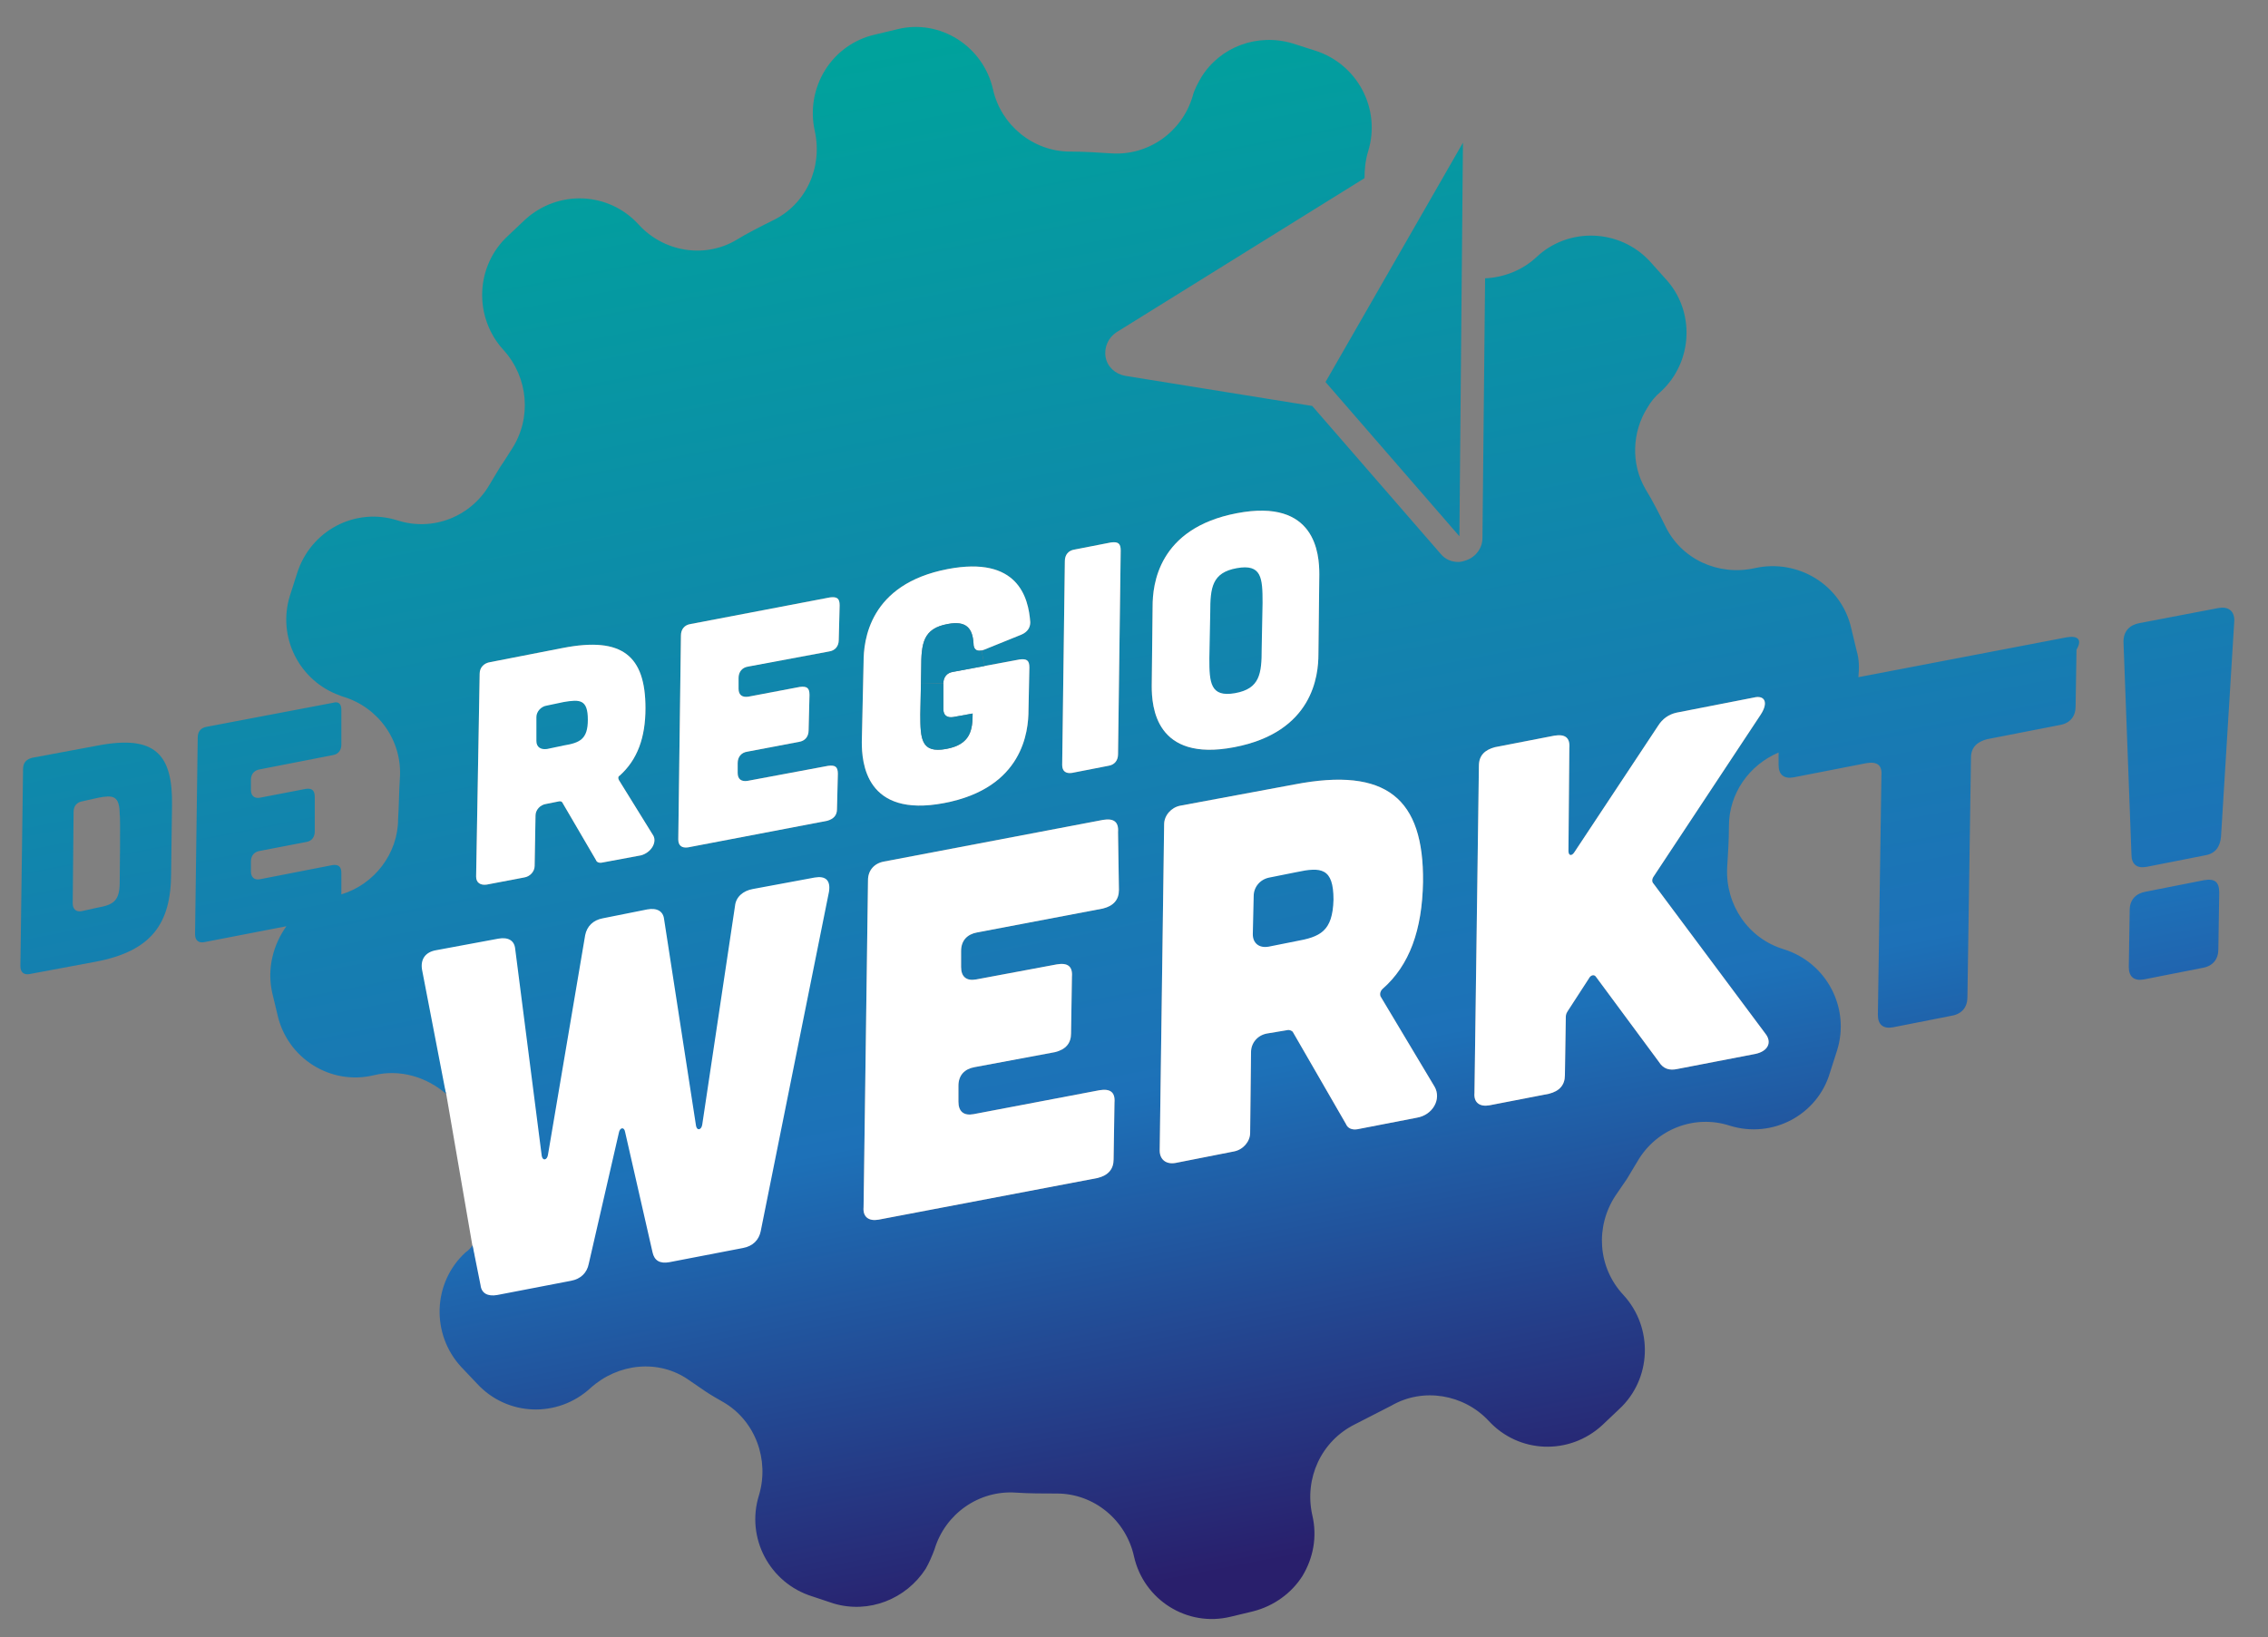 <?xml version="1.0" encoding="UTF-8"?>
<svg id="Layer_1" data-name="Layer 1" xmlns="http://www.w3.org/2000/svg" xmlns:xlink="http://www.w3.org/1999/xlink" viewBox="0 0 255.8 184.7">
  <rect x="0" y="0" width="255.8" height="184.7" fill="#808080" stroke="none"/>
  <defs>
    <style>
      .cls-1 {
        fill: url(#linear-gradient);
      }

      .cls-2 {
        fill: #fff;
      }

      .cls-3 {
        fill: #1186ac;
      }

      .cls-4 {
        fill: url(#linear-gradient-8);
      }

      .cls-5 {
        fill: url(#linear-gradient-3);
      }

      .cls-6 {
        fill: url(#linear-gradient-4);
      }

      .cls-7 {
        fill: url(#linear-gradient-2);
      }

      .cls-8 {
        fill: url(#linear-gradient-6);
      }

      .cls-9 {
        fill: url(#linear-gradient-7);
      }

      .cls-10 {
        fill: url(#linear-gradient-5);
      }
    </style>
    <linearGradient id="linear-gradient" x1="111.56" y1="3.15" x2="146.55" y2="183.03" gradientUnits="userSpaceOnUse">
      <stop offset="0" stop-color="#00a29c"/>
      <stop offset=".66" stop-color="#1d71b8"/>
      <stop offset=".96" stop-color="#291f6c"/>
    </linearGradient>
    <linearGradient id="linear-gradient-2" x1="50.34" y1="894.36" x2="85.33" y2="1074.24" gradientTransform="translate(0 -879.31)" gradientUnits="userSpaceOnUse">
      <stop offset="0" stop-color="#00a29c"/>
      <stop offset=".66" stop-color="#1d71b8"/>
      <stop offset=".96" stop-color="#312783"/>
    </linearGradient>
    <linearGradient id="linear-gradient-3" x1="125.64" y1="879.72" x2="160.63" y2="1059.6" gradientTransform="translate(0 -879.31)" gradientUnits="userSpaceOnUse">
      <stop offset="0" stop-color="#00a29c"/>
      <stop offset=".66" stop-color="#1d71b8"/>
      <stop offset=".96" stop-color="#312783"/>
    </linearGradient>
    <linearGradient id="linear-gradient-4" x1="-3.45" y1="904.83" x2="31.54" y2="1084.71" gradientTransform="translate(0 -879.31)" gradientUnits="userSpaceOnUse">
      <stop offset="0" stop-color="#00a29c"/>
      <stop offset=".66" stop-color="#1d71b8"/>
      <stop offset=".96" stop-color="#312783"/>
    </linearGradient>
    <linearGradient id="linear-gradient-5" x1="125.87" y1="879.67" x2="160.86" y2="1059.55" gradientTransform="translate(0 -879.31)" gradientUnits="userSpaceOnUse">
      <stop offset="0" stop-color="#00a29c"/>
      <stop offset=".66" stop-color="#1d71b8"/>
      <stop offset=".96" stop-color="#312783"/>
    </linearGradient>
    <linearGradient id="linear-gradient-6" x1="226.29" y1="860.14" x2="261.27" y2="1040.02" gradientTransform="translate(0 -879.31)" gradientUnits="userSpaceOnUse">
      <stop offset="0" stop-color="#00a29c"/>
      <stop offset=".66" stop-color="#1d71b8"/>
      <stop offset=".96" stop-color="#312783"/>
    </linearGradient>
    <linearGradient id="linear-gradient-7" x1="221.26" y1="861.12" x2="256.25" y2="1041" gradientTransform="translate(0 -879.31)" gradientUnits="userSpaceOnUse">
      <stop offset="0" stop-color="#00a29c"/>
      <stop offset=".66" stop-color="#1d71b8"/>
      <stop offset=".96" stop-color="#312783"/>
    </linearGradient>
    <linearGradient id="linear-gradient-8" x1="150.63" y1="874.86" x2="185.62" y2="1054.74" gradientTransform="translate(0 -879.31)" gradientUnits="userSpaceOnUse">
      <stop offset="0" stop-color="#00a29c"/>
      <stop offset=".66" stop-color="#1d71b8"/>
      <stop offset=".96" stop-color="#312783"/>
    </linearGradient>
  </defs>
  <g id="Laag_1" data-name="Laag 1">
    <g>
      <polygon class="cls-2" points="50.32 123.38 53.89 144.07 53.32 150.84 83.68 145.51 90.37 144.85 96.01 95.41 44.25 104.19 50.32 123.38"/>
      <g>
        <path class="cls-1" d="m233.1,71.9c1.2-.2,1.8.2,1.1,1.4l-.1,6.4c0,1.1-.6,1.9-1.8,2.1l-8.2,1.6c-1.1.3-1.8.9-1.8,2.1l-.4,27c0,1.1-.6,1.9-1.8,2.1l-6.6,1.3c-1.1.2-1.7-.3-1.7-1.4l.4-27c.1-1.2-.5-1.6-1.7-1.4l-8.2,1.6c-1.1.2-1.7-.3-1.7-1.4v-1.4c-3.3,1.4-5.6,4.6-5.6,8.3,0,1.6-.1,3.1-.2,4.7-.2,4.2,2.4,8,6.4,9.2,4.8,1.5,7.5,6.6,6,11.4l-.8,2.5c-1.4,4.8-6.5,7.5-11.3,6-4-1.3-8.3.4-10.4,4-.4.7-.8,1.3-1.2,2-.4.6-.9,1.3-1.3,1.9-2.3,3.5-2,8.1.9,11.2,3.4,3.7,3.2,9.5-.5,12.9l-1.9,1.8c-3.7,3.4-9.4,3.2-12.8-.5-2.8-3-7.4-3.8-11-1.7-1.4.7-2.7,1.4-4.1,2.1-3.8,1.9-5.7,6.1-4.8,10.2.6,2.5.1,4.9-1.1,6.9-1.2,1.9-3.2,3.4-5.6,4l-2.5.6c-4.9,1.2-9.8-1.9-10.9-6.8-.9-4.1-4.5-7.1-8.7-7.1-1.5,0-3.1,0-4.6-.1-4.2-.3-8,2.4-9.2,6.4-.3.8-.6,1.5-1,2.2-2.2,3.4-6.4,5.1-10.4,3.9l-2.4-.8c-4.8-1.5-7.5-6.6-6-11.4,1.2-4-.4-8.4-4-10.5-.7-.4-1.4-.8-2-1.2s-1.3-.9-1.9-1.3c-3.4-2.4-8-1.9-11.1.9-3.7,3.4-9.4,3.2-12.8-.5l-1.8-1.9c-3.4-3.7-3.2-9.5.5-12.9.3-.2.6-.5.8-.8l.9,4.5c.1.9.8,1.3,1.9,1.1l8.3-1.6c1.1-.2,1.8-.9,2-1.9l3.4-14.8c.1-.6.6-.7.7-.1l3.1,13.6c.2.9.8,1.3,1.9,1.1l8.3-1.6c1.1-.2,1.8-.9,2-1.9l7.7-38.3c.2-1.3-.4-1.8-1.6-1.6l-7,1.3c-1.1.2-1.9.9-2,1.9l-3.7,24.7c-.1.6-.6.7-.7.1l-3.6-23.3c-.1-.9-.8-1.3-1.9-1.1l-5,1c-1.1.2-1.8.9-2,1.9l-4.2,24.8c-.1.6-.6.7-.7.1l-3-23.4c-.1-.9-.8-1.3-1.9-1.1l-7,1.3c-1.2.2-1.8,1-1.6,2.2l2.7,14c-2.2-1.9-5.2-2.8-8.1-2.1-4.9,1.2-9.8-1.9-10.9-6.8l-.6-2.5c-.6-2.7.1-5.4,1.6-7.5l-9.3,1.8c-.6.1-1-.2-1-.9l.3-22.2c0-.7.4-1.1,1-1.2l14.2-2.7c.21-.06.39-.08.53-.05.32.07.47.36.47.85v3.9c0,.6-.3,1.1-1,1.2l-8.2,1.6c-.6.1-1,.5-1,1.2v1.1c0,.7.4,1,1,.9l5.2-1c.7-.1,1,.2,1,.9v3.9c0,.6-.3,1.1-1,1.2l-5.2,1c-.6.1-1,.5-1,1.2v1.1c0,.7.4,1,1,.9l8.2-1.6c.7-.1,1,.2,1,.9v2.4c3.7-1.1,6.4-4.6,6.4-8.5.1-1.5.1-3.1.2-4.6.3-4.2-2.4-8-6.4-9.2-.13-.04-.25-.08-.38-.14-4.56-1.63-7.08-6.59-5.62-11.26l.8-2.5c1.5-4.8,6.5-7.5,11.3-6,4,1.3,8.3-.4,10.4-4,.4-.7.8-1.3,1.2-2,.5-.7.9-1.4,1.3-2,2.3-3.5,1.9-8.1-.9-11.2-3.4-3.7-3.2-9.5.5-12.9l1.9-1.8c3.7-3.4,9.4-3.2,12.8.5,2.8,3.1,7.4,3.9,11,1.8,1.3-.8,2.7-1.5,4.1-2.2,3.8-1.8,5.7-6,4.8-10.1-1.1-4.9,1.9-9.8,6.8-10.9l2.5-.6c4.8-1.2,9.7,1.9,10.8,6.8.9,4,4.5,7,8.7,7,1.5,0,3.1.1,4.6.2,4.2.3,8-2.4,9.2-6.4.2-.8.6-1.5,1-2.2,2.1-3.4,6.3-5,10.3-3.8l2.5.8c4.8,1.5,7.5,6.6,6,11.4-.3,1-.4,2-.4,3l-28,17.4c-.9.6-1.4,1.7-1.2,2.8s1.1,1.9,2.2,2.1l21.1,3.4,14.5,16.7c.5.6,1.2.9,2,.9.3,0,.6-.1.9-.2,1.1-.4,1.8-1.4,1.8-2.5l.3-29.3c2.1-.1,4.2-.9,5.8-2.4,3.6-3.4,9.4-3.2,12.8.5l1.7,1.9c3.4,3.6,3.2,9.4-.5,12.8-.6.5-1.1,1.1-1.5,1.8-1.7,2.7-1.9,6.3-.2,9.2.8,1.3,1.5,2.7,2.2,4.1,1.8,3.8,6,5.7,10.1,4.8,4.9-1.1,9.8,1.9,10.9,6.8l.6,2.5c.3,1,.3,2,.2,3l23.5-4.5Zm-35.1,47c1.4-.3,1.9-1.3,1.1-2.3l-12.6-16.9c-.2-.2-.2-.5,0-.8l12.1-18.3c.9-1.4.4-2.2-.8-1.9l-8.7,1.7c-.9.2-1.6.7-2.1,1.5l-9.4,14.2c-.3.5-.7.5-.7-.1l.1-11.6c.1-1.2-.5-1.6-1.7-1.4l-6.7,1.3c-1.1.3-1.8.9-1.8,2.1l-.5,36.9c-.1,1.1.6,1.6,1.7,1.4l6.7-1.3c1.2-.3,1.8-1,1.8-2.1l.1-6.4c0-.3,0-.5.2-.8l2.4-3.7c.2-.4.6-.5.8-.2l7.1,9.6c.5.8,1.2,1,2.1.8l8.8-1.7Zm-38.2,7.2c1.8-.3,2.8-2.1,2-3.5l-6.1-10.2c-.1-.3,0-.6.2-.8,3.1-2.7,4.5-6.7,4.6-12.1.1-9.4-4.1-13-14.5-11l-12.9,2.4c-1,.2-1.8,1.1-1.8,2.1l-.5,36.8c0,1,.7,1.6,1.8,1.4l6.6-1.3c1-.2,1.8-1.1,1.8-2.1l.1-9.1c0-1,.7-1.9,1.8-2.1l2.4-.4c.2,0,.4.1.5.2l6,10.4c.2.5.7.7,1.3.6l6.7-1.3Zm-11.1-52.3l.1-9c0-2.3-.4-8.6-9.3-6.9s-9.5,8.1-9.5,10.5l-.1,9c0,2.3.4,8.6,9.3,6.9s9.5-8.1,9.5-10.5Zm-22.6,11.3l.3-23c0-.8-.3-1-1.1-.9l-4.1.8c-.7.1-1.1.6-1.1,1.3l-.3,23c0,.7.4,1,1.1.9l4.1-.8c.7-.1,1.1-.6,1.1-1.3Zm.1,15.3l-.1-6.5c.1-1.2-.5-1.6-1.7-1.4l-24.7,4.7c-1.1.2-1.8,1-1.8,2.1l-.5,36.9c-.1,1.1.6,1.6,1.7,1.4l24.7-4.7c1.2-.3,1.8-1,1.8-2.1l.1-6.4c.1-1.2-.5-1.6-1.7-1.4l-14.2,2.7c-1.1.2-1.7-.3-1.7-1.4v-1.8c0-1.2.7-1.9,1.8-2.1l9.1-1.7c1.2-.3,1.8-1,1.8-2.1l.1-6.4c.1-1.2-.5-1.6-1.7-1.4l-9.1,1.7c-1.1.2-1.7-.3-1.7-1.4v-1.8c0-1.2.7-1.9,1.8-2.1l14.2-2.7c1.2-.3,1.8-1,1.8-2.1Zm-10.2-20.3l.1-4.8c0-.8-.3-1-1.1-.9l-3.96.74-.33-1.75c.09-.02.19-.05.29-.09l4.2-1.7c.7-.3,1-.8,1-1.4-.2-2.8-1.4-7.5-9.3-6-8.9,1.7-9.5,8.1-9.5,10.5l-.2,9c0,2.3.4,8.6,9.3,6.9s9.5-8.1,9.5-10.5Zm-21.4-7.9l.1-3.9c0-.8-.3-1-1.1-.9l-15.7,3c-.7.1-1.1.6-1.1,1.3l-.3,23c0,.7.4,1,1.1.9l15.7-3c.7-.2,1.1-.6,1.1-1.3l.1-4c0-.8-.3-1-1.1-.9l-9.1,1.7c-.7.1-1.1-.2-1.1-.9v-1.1c0-.7.4-1.2,1.1-1.3l5.8-1.1c.7-.1,1.1-.6,1.1-1.3l.1-4c0-.8-.3-1-1.1-.9l-5.8,1.1c-.7.1-1.1-.2-1.1-.9v-1.2c0-.7.4-1.2,1.1-1.3l9.1-1.7c.7-.1,1.1-.6,1.1-1.3Zm-22.3,24.3c1.1-.3,1.8-1.4,1.4-2.2l-3.9-6.3c-.1-.2-.1-.4.1-.5,2-1.8,2.9-4.3,2.9-7.6,0-5.9-2.6-8.1-9.3-6.8l-8.2,1.6c-.7.1-1.2.6-1.2,1.3l-.4,22.9c0,.7.5,1,1.2.9l4.2-.8c.7-.1,1.2-.7,1.2-1.3l.1-5.7c0-.6.5-1.2,1.2-1.3l1.5-.3c.1,0,.2,0,.3.1l3.8,6.5c.1.3.4.4.8.3l4.3-.8Z"/>
        <path class="cls-2" d="m199.1,116.6c.8,1,.3,2-1.1,2.3l-8.8,1.7c-.9.2-1.6,0-2.1-.8l-7.1-9.6c-.2-.3-.6-.2-.8.2l-2.4,3.7c-.2.3-.2.5-.2.8l-.1,6.4c0,1.1-.6,1.8-1.8,2.1l-6.7,1.3c-1.1.2-1.8-.3-1.7-1.4l.5-36.9c0-1.2.7-1.8,1.8-2.1l6.7-1.3c1.2-.2,1.8.2,1.7,1.4l-.1,11.6c0,.6.4.6.7.1l9.4-14.2c.5-.8,1.2-1.3,2.1-1.5l8.7-1.7c1.2-.3,1.7.5.8,1.9l-12.1,18.3c-.2.3-.2.6,0,.8l12.6,16.9Z"/>
        <path class="cls-2" d="m161.8,122.6c.8,1.4-.2,3.2-2,3.5l-6.7,1.3c-.6.1-1.1-.1-1.3-.6l-6-10.4c-.1-.1-.3-.2-.5-.2l-2.4.4c-1.1.2-1.8,1.1-1.8,2.1l-.1,9.1c0,1-.8,1.9-1.8,2.1l-6.6,1.3c-1.1.2-1.8-.4-1.8-1.4l.5-36.8c0-1,.8-1.9,1.8-2.1l12.9-2.4c10.4-2,14.6,1.6,14.5,11-.1,5.4-1.5,9.4-4.6,12.1-.2.2-.3.5-.2.8l6.1,10.2Z"/>
        <path class="cls-2" d="m148.8,64.8l-.1,9c0,2.4-.6,8.8-9.5,10.5s-9.3-4.6-9.3-6.9l.1-9c0-2.4.6-8.8,9.5-10.5s9.3,4.6,9.3,6.9Z"/>
        <path class="cls-2" d="m126.4,62.1l-.3,23c0,.7-.4,1.2-1.1,1.3l-4.1.8c-.7.1-1.1-.2-1.1-.9l.3-23c0-.7.4-1.2,1.1-1.3l4.1-.8c.8-.1,1.1.1,1.1.9Z"/>
        <path class="cls-2" d="m126.1,93.9l.1,6.5c0,1.1-.6,1.8-1.8,2.1l-14.2,2.7c-1.1.2-1.8.9-1.8,2.1v1.8c0,1.1.6,1.6,1.7,1.4l9.1-1.7c1.2-.2,1.8.2,1.7,1.4l-.1,6.4c0,1.1-.6,1.8-1.8,2.1l-9.1,1.7c-1.1.2-1.8.9-1.8,2.1v1.8c0,1.1.6,1.6,1.7,1.4l14.2-2.7c1.2-.2,1.8.2,1.7,1.4l-.1,6.4c0,1.1-.6,1.8-1.8,2.1l-24.7,4.7c-1.1.2-1.8-.3-1.7-1.4l.5-36.9c0-1.1.7-1.9,1.8-2.1l24.7-4.7c1.2-.2,1.8.2,1.7,1.4Z"/>
        <path class="cls-2" d="m116.1,75.3l-.1,4.8c0,2.4-.6,8.8-9.5,10.5s-9.3-4.6-9.3-6.9l.2-9c0-2.4.6-8.8,9.5-10.5,7.9-1.5,9.1,3.2,9.3,6,0,.6-.3,1.1-1,1.4l-4.2,1.7c-.1.04-.2.07-.29.09-.61.12-.91-.18-.91-.79-.1-1.7-.8-2.6-2.9-2.2-2.8.5-3,2.2-3,5l-.03,1.65-.07,3.55c0,2.8.1,4.4,2.9,3.9s3-2.2,3-4l-2.2.4c-.7.1-1.1-.2-1.1-.9v-2.9c0-.7.4-1.2,1.1-1.3l3.54-.66,3.96-.74c.8-.1,1.1.1,1.1.9Z"/>
        <path class="cls-3" d="m110.71,73.39l.33,1.75-3.54.66c-.7.1-1.1.6-1.1,1.3l-2.53-.05.03-1.65c0-2.8.2-4.5,3-5,2.1-.4,2.8.5,2.9,2.2,0,.61.3.91.91.79Z"/>
        <path class="cls-3" d="m107.5,80.9l2.2-.4c0,1.8-.2,3.5-3,4s-2.9-1.1-2.9-3.9l.07-3.55,2.53.05v2.9c0,.7.4,1,1.1.9Z"/>
        <path class="cls-2" d="m94.7,68.3l-.1,3.9c0,.7-.4,1.2-1.1,1.3l-9.1,1.7c-.7.1-1.1.6-1.1,1.3v1.2c0,.7.4,1,1.1.9l5.8-1.1c.8-.1,1.1.1,1.1.9l-.1,4c0,.7-.4,1.2-1.1,1.3l-5.8,1.1c-.7.1-1.1.6-1.1,1.3v1.1c0,.7.4,1,1.1.9l9.1-1.7c.8-.1,1.1.1,1.1.9l-.1,4c0,.7-.4,1.1-1.1,1.3l-15.7,3c-.7.1-1.1-.2-1.1-.9l.3-23c0-.7.4-1.2,1.1-1.3l15.7-3c.8-.1,1.1.1,1.1.9Z"/>
        <path class="cls-2" d="m73.7,94.3c.4.8-.3,1.9-1.4,2.2l-4.3.8c-.4.1-.7,0-.8-.3l-3.8-6.5c-.1-.1-.2-.1-.3-.1l-1.5.3c-.7.1-1.2.7-1.2,1.3l-.1,5.7c0,.6-.5,1.2-1.2,1.3l-4.2.8c-.7.1-1.2-.2-1.2-.9l.4-22.9c0-.7.5-1.2,1.2-1.3l8.2-1.6c6.7-1.3,9.3.9,9.3,6.8,0,3.3-.9,5.8-2.9,7.6-.2.1-.2.3-.1.5l3.9,6.3Z"/>
      </g>
      <path class="cls-7" d="m63.6,79.2l-1.9.4c-.7.1-1.2.7-1.2,1.3v2.7c0,.7.5,1,1.2.9l1.9-.4c1.8-.3,2.7-.7,2.7-2.9,0-2.3-.9-2.3-2.7-2Z"/>
      <path class="cls-5" d="m139.3,78.2c2.8-.5,3-2.2,3-5l.1-5.2c0-2.8-.1-4.4-2.9-3.9-2.8.5-3,2.2-3,5l-.1,5.2c0,2.7.1,4.4,2.9,3.9Z"/>
      <path class="cls-6" d="m11.1,84.1l-7.5,1.4c-.7.2-1,.6-1,1.3l-.3,22.2c0,.7.4,1,1,.9l7.5-1.4c6.3-1.2,8.5-4.3,8.5-10l.1-7.6c.1-5.8-1.9-8-8.3-6.8Zm2.4,15.5c0,2.1-.8,2.5-2.5,2.8l-1.8.4c-.6.1-1-.2-1-.9l.1-10.3c0-.7.4-1.1,1-1.2l1.8-.4c1.6-.3,2.4-.3,2.4,1.9.1,0,0,7.6,0,7.7Z"/>
      <path class="cls-10" d="m146.2,98.4l-3,.6c-1.1.2-1.8,1.1-1.8,2.1l-.1,4.3c0,1,.7,1.6,1.8,1.4l3-.6c2.8-.5,4.2-1.1,4.3-4.7,0-3.6-1.4-3.7-4.2-3.1Z"/>
      <path class="cls-8" d="m250.2,68.6l-8.9,1.7c-1.1.2-1.8.9-1.8,2.1l.9,24c0,1.1.6,1.6,1.7,1.4l6.6-1.3c1.2-.2,1.7-1,1.8-2.1l1.5-24.4c0-1.1-.7-1.6-1.8-1.4Z"/>
      <path class="cls-9" d="m248.6,99.3l-6.6,1.3c-1.1.2-1.8.9-1.8,2.1l-.1,6.4c0,1.1.6,1.6,1.7,1.4l6.6-1.3c1.2-.2,1.8-1,1.8-2.1l.1-6.4c0-1.2-.5-1.6-1.7-1.4Z"/>
      <polygon class="cls-4" points="164.6 60.5 165 16.1 149.5 43.1 164.6 60.5"/>
    </g>
  </g>
</svg>